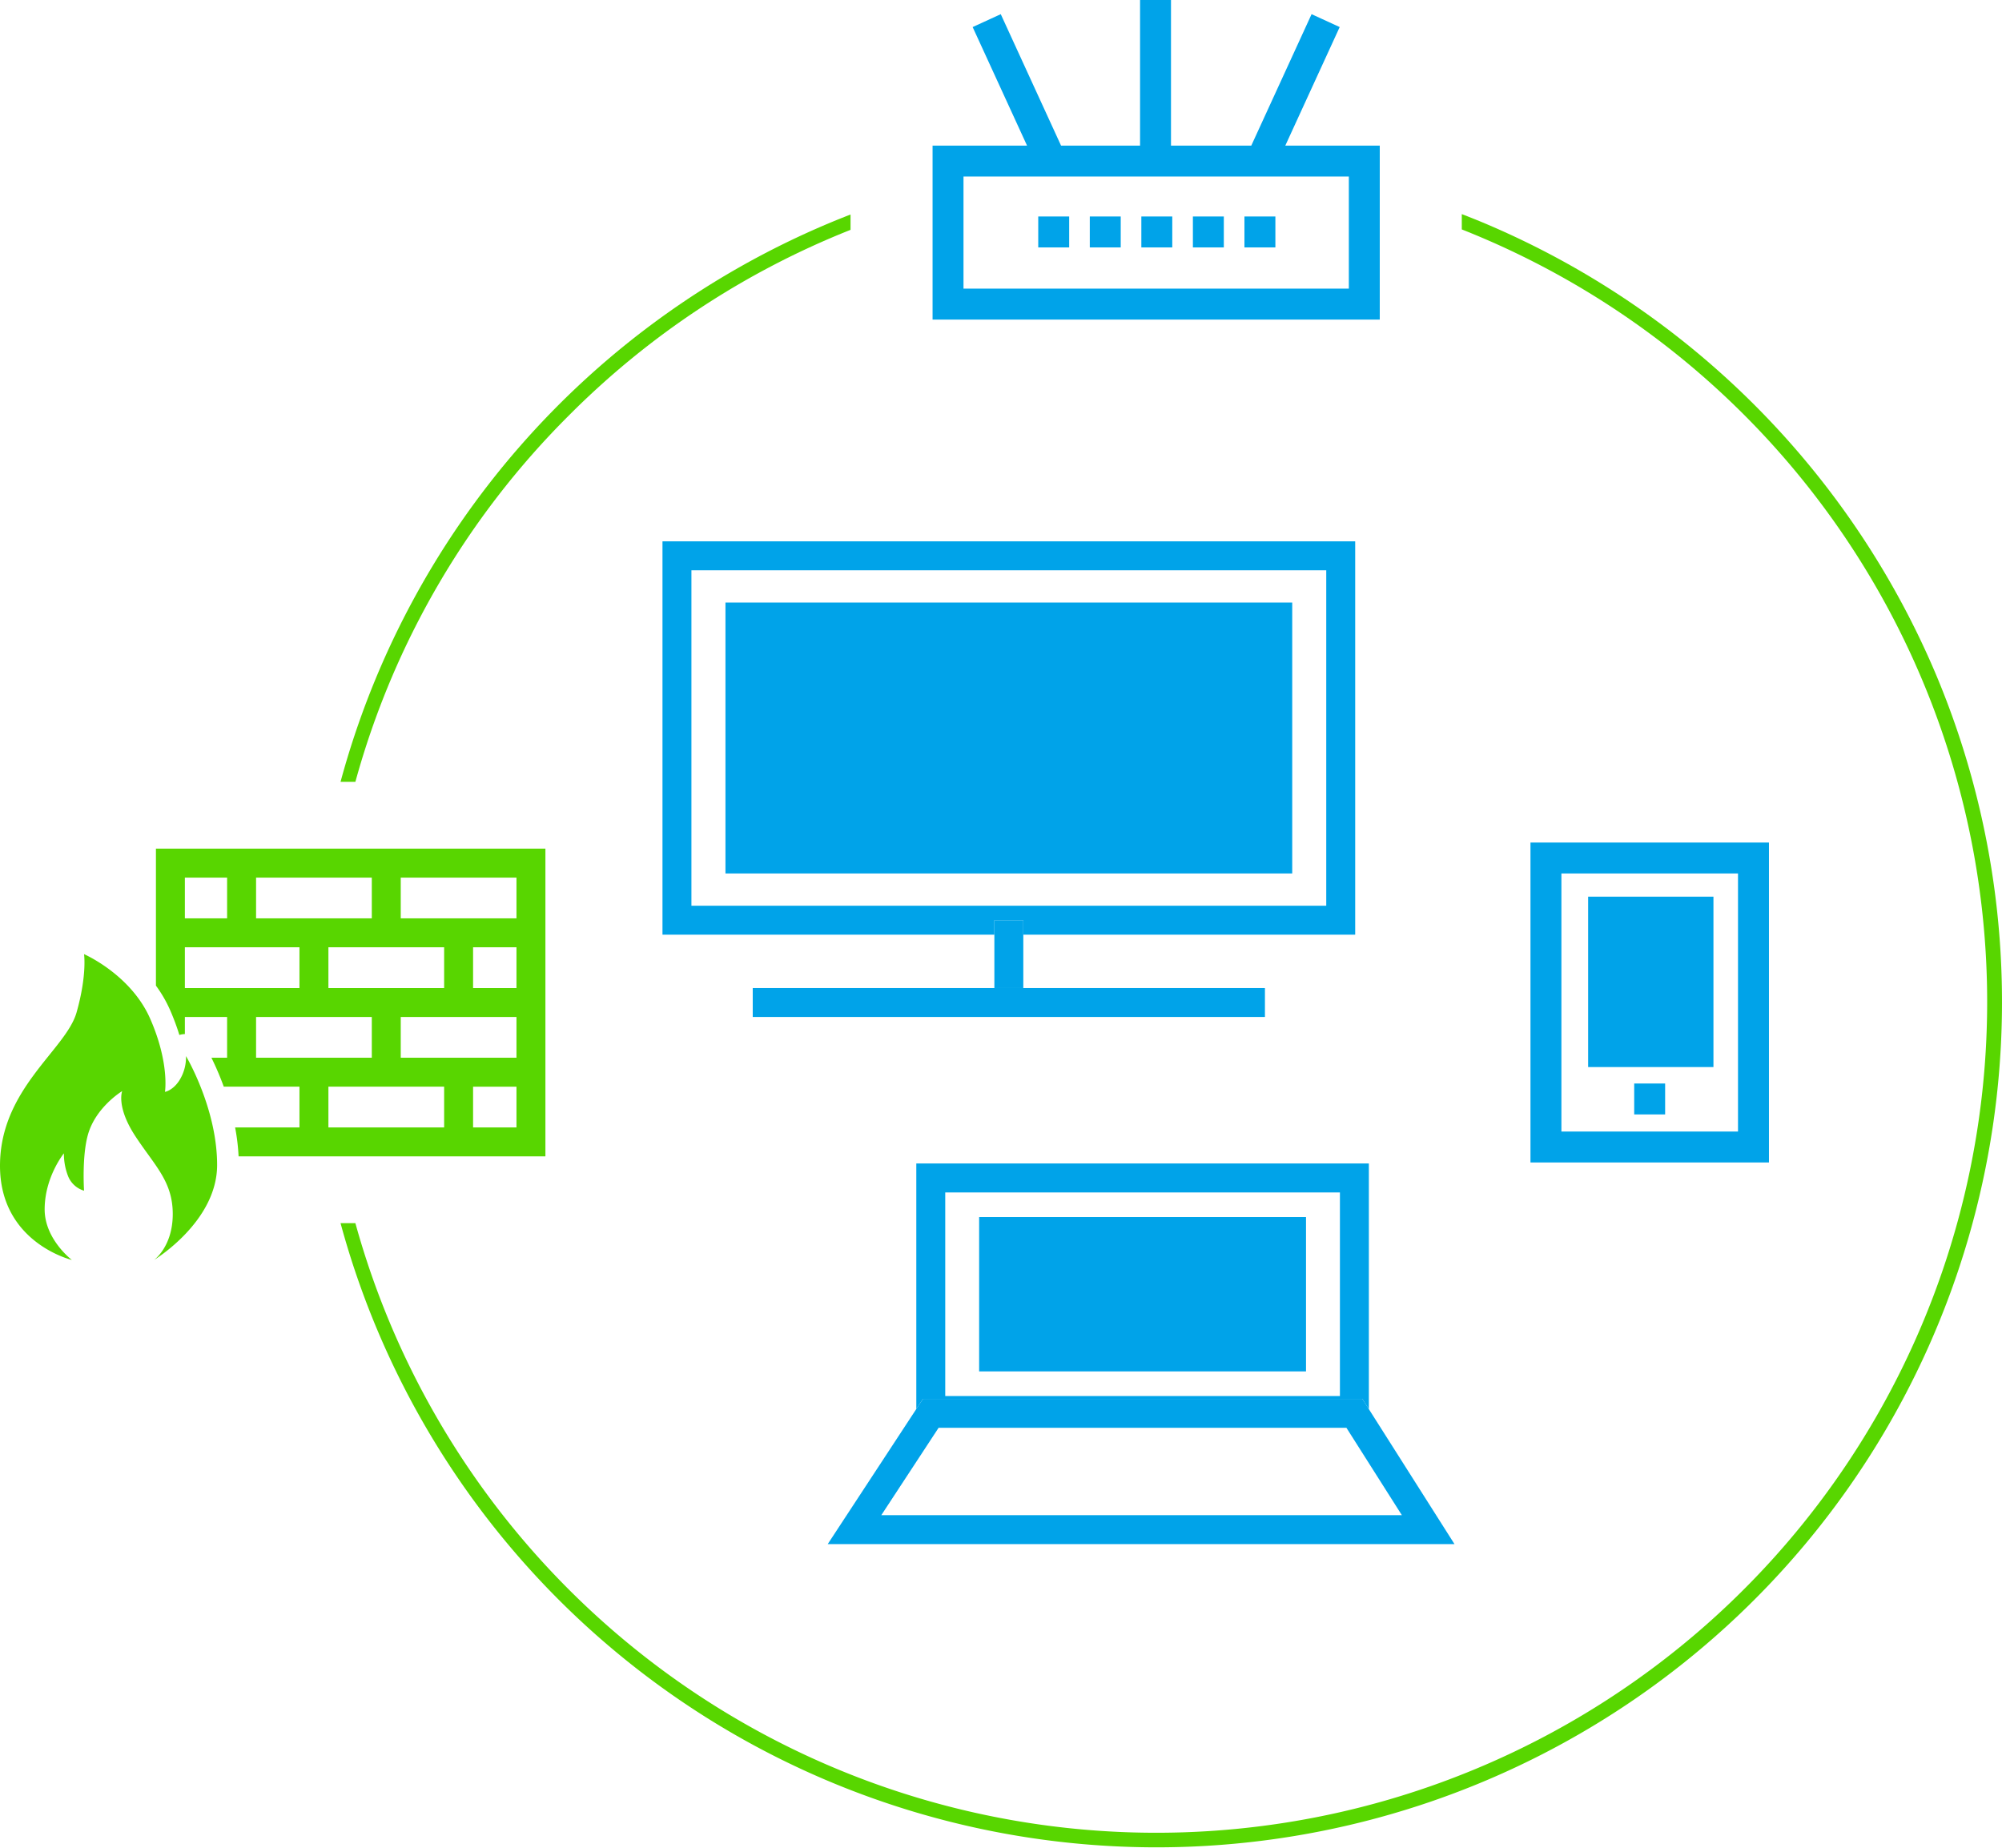 <svg id="Vrstva_1" data-name="Vrstva 1" xmlns="http://www.w3.org/2000/svg" viewBox="0 0 830.134 766.246"><defs><style>.cls-1{fill:none;}.cls-2{fill:#00a3e9;}.cls-3{fill:#58d600;}</style></defs><path class="cls-1" d="M274.7,387.617V224.5H561.934V387.617H424.317v22.129H524.508v12H312.125v-12H412.317V387.617Zm68.522,252.728,36.725-56.014V482.506H567.6V584.381l35.509,55.964ZM634.614,349.409H733.5V482.083H634.614Z"/><path class="cls-1" d="M549.934,236.5H286.7V375.617H549.934ZM535.822,362.235H300.812V249.88h235.01Z"/><polygon class="cls-1" points="389.188 592.123 365.439 628.345 581.279 628.345 558.297 592.123 389.188 592.123"/><path class="cls-1" d="M647.439,469.258H720.67V362.235H647.439Zm43.012-7.094H677.626V449.339h12.825Zm-31.925-90.311h51.958v70.665H658.526Z"/><path class="cls-1" d="M555.6,494.506H391.947v84.442H555.6Zm-14.055,74.223H406v-64h135.54Z"/><path class="cls-2" d="M532.955,60.385l22.551-49.161L543.849,5.877l-25,54.508H485.552V0H472.727V60.385H439.968l-25-54.508-11.657,5.347,22.551,49.161H386.691v72.142H572.122V60.385ZM559.3,119.7H399.517V73.21H559.3Z"/><rect class="cls-2" x="430.511" y="89.776" width="12.825" height="12.825"/><rect class="cls-2" x="451.886" y="89.776" width="12.825" height="12.825"/><rect class="cls-2" x="473.261" y="89.776" width="12.825" height="12.825"/><rect class="cls-2" x="494.637" y="89.776" width="12.825" height="12.825"/><rect class="cls-2" x="516.012" y="89.776" width="12.825" height="12.825"/><path class="cls-2" d="M733.5,349.409H634.614V482.083H733.5ZM720.67,469.258H647.439V362.235H720.67Z"/><rect class="cls-2" x="677.626" y="449.339" width="12.825" height="12.825"/><rect class="cls-2" x="658.526" y="371.853" width="51.958" height="70.664"/><path class="cls-3" d="M236.036,172.148A343.719,343.719,0,0,1,352.68,95.317V88.96c-3.172,1.234-6.334,2.5-9.477,3.831a350.406,350.406,0,0,0-202,231.455h6.153A342.517,342.517,0,0,1,236.036,172.148Z"/><path class="cls-3" d="M802.589,279.315A351.74,351.74,0,0,0,616.066,92.791c-3.294-1.393-6.608-2.715-9.932-4v6.348A344.528,344.528,0,1,1,147.36,507.246h-6.153A350.569,350.569,0,1,0,802.589,279.315Z"/><path class="cls-3" d="M196.164,479.552h29.993V351.941H64.657v56.805a53.694,53.694,0,0,1,5.863,10.115c.429.978.829,1.939,1.209,2.885,1.05,2.615,1.923,5.109,2.642,7.466a8.529,8.529,0,0,1,2.286-.378v-7.088H94.169v16.9h-6.5a120.834,120.834,0,0,1,5.117,12h31.39v16.9H97.488a86.518,86.518,0,0,1,1.445,12h97.231Zm17.993-12H196.164v-16.9h17.993Zm-29.993-28.9H166.169v-16.9h47.988v16.9H184.164Zm29.993-28.9H196.164v-16.9h17.993Zm-47.988-45.805h47.988v16.9H166.169Zm0,28.9h17.995v16.9H136.176v-16.9h29.993Zm-59.987-28.9h47.987v16.9H106.182Zm-29.525,0H94.169v16.9H76.657Zm17.525,45.805H76.657v-16.9h47.519v16.9H94.182Zm12,28.9v-16.9h47.987v16.9H106.182Zm29.994,12h47.988v16.9H136.176Z"/><path class="cls-3" d="M74.217,448.291c-2.7,4.014-5.808,4.517-5.808,4.517s1.936-11.939-6.131-30.332S34.85,395.693,34.85,395.693s1.29,8.713-3.111,24.2S0,451.517,0,483.463s29.794,39.044,29.794,39.044-11.278-8.557-11.278-20.974c0-13.407,7.973-23.233,7.973-23.233a25.616,25.616,0,0,0,1.584,9.035,10.241,10.241,0,0,0,6.777,6.454s-.948-14.141,1.613-23.233c3.227-11.456,14.2-18.071,14.2-18.071s-2.581,6.454,5.47,18.716,15.5,18.716,15.5,32.268-7.744,19.038-7.744,19.038S90.028,506.7,90.028,483.14s-12.907-45.175-12.907-45.175A17.944,17.944,0,0,1,74.217,448.291Z"/><path class="cls-2" d="M564.9,580.123l2.7,4.258V482.506H379.947V584.331l2.759-4.208ZM391.947,494.506H555.6v84.442H391.947Z"/><path class="cls-2" d="M564.9,580.123H382.706l-2.759,4.208-36.725,56.014H603.105L567.6,584.381ZM365.439,628.345l23.749-36.222H558.3l22.982,36.222Z"/><rect class="cls-2" x="406.001" y="504.725" width="135.54" height="64.004"/><path class="cls-2" d="M424.317,381.617v6H561.934V224.5H274.7V387.617H412.317v-6ZM549.934,236.5V375.617H286.7V236.5"/><rect class="cls-2" x="300.812" y="249.88" width="235.01" height="112.355"/><polygon class="cls-2" points="424.317 409.746 424.317 387.617 424.317 381.617 412.317 381.617 412.317 387.617 412.317 409.746 424.317 409.746"/><polygon class="cls-2" points="312.125 409.746 312.125 421.746 524.508 421.746 524.508 409.746 424.317 409.746 412.317 409.746 312.125 409.746"/></svg>